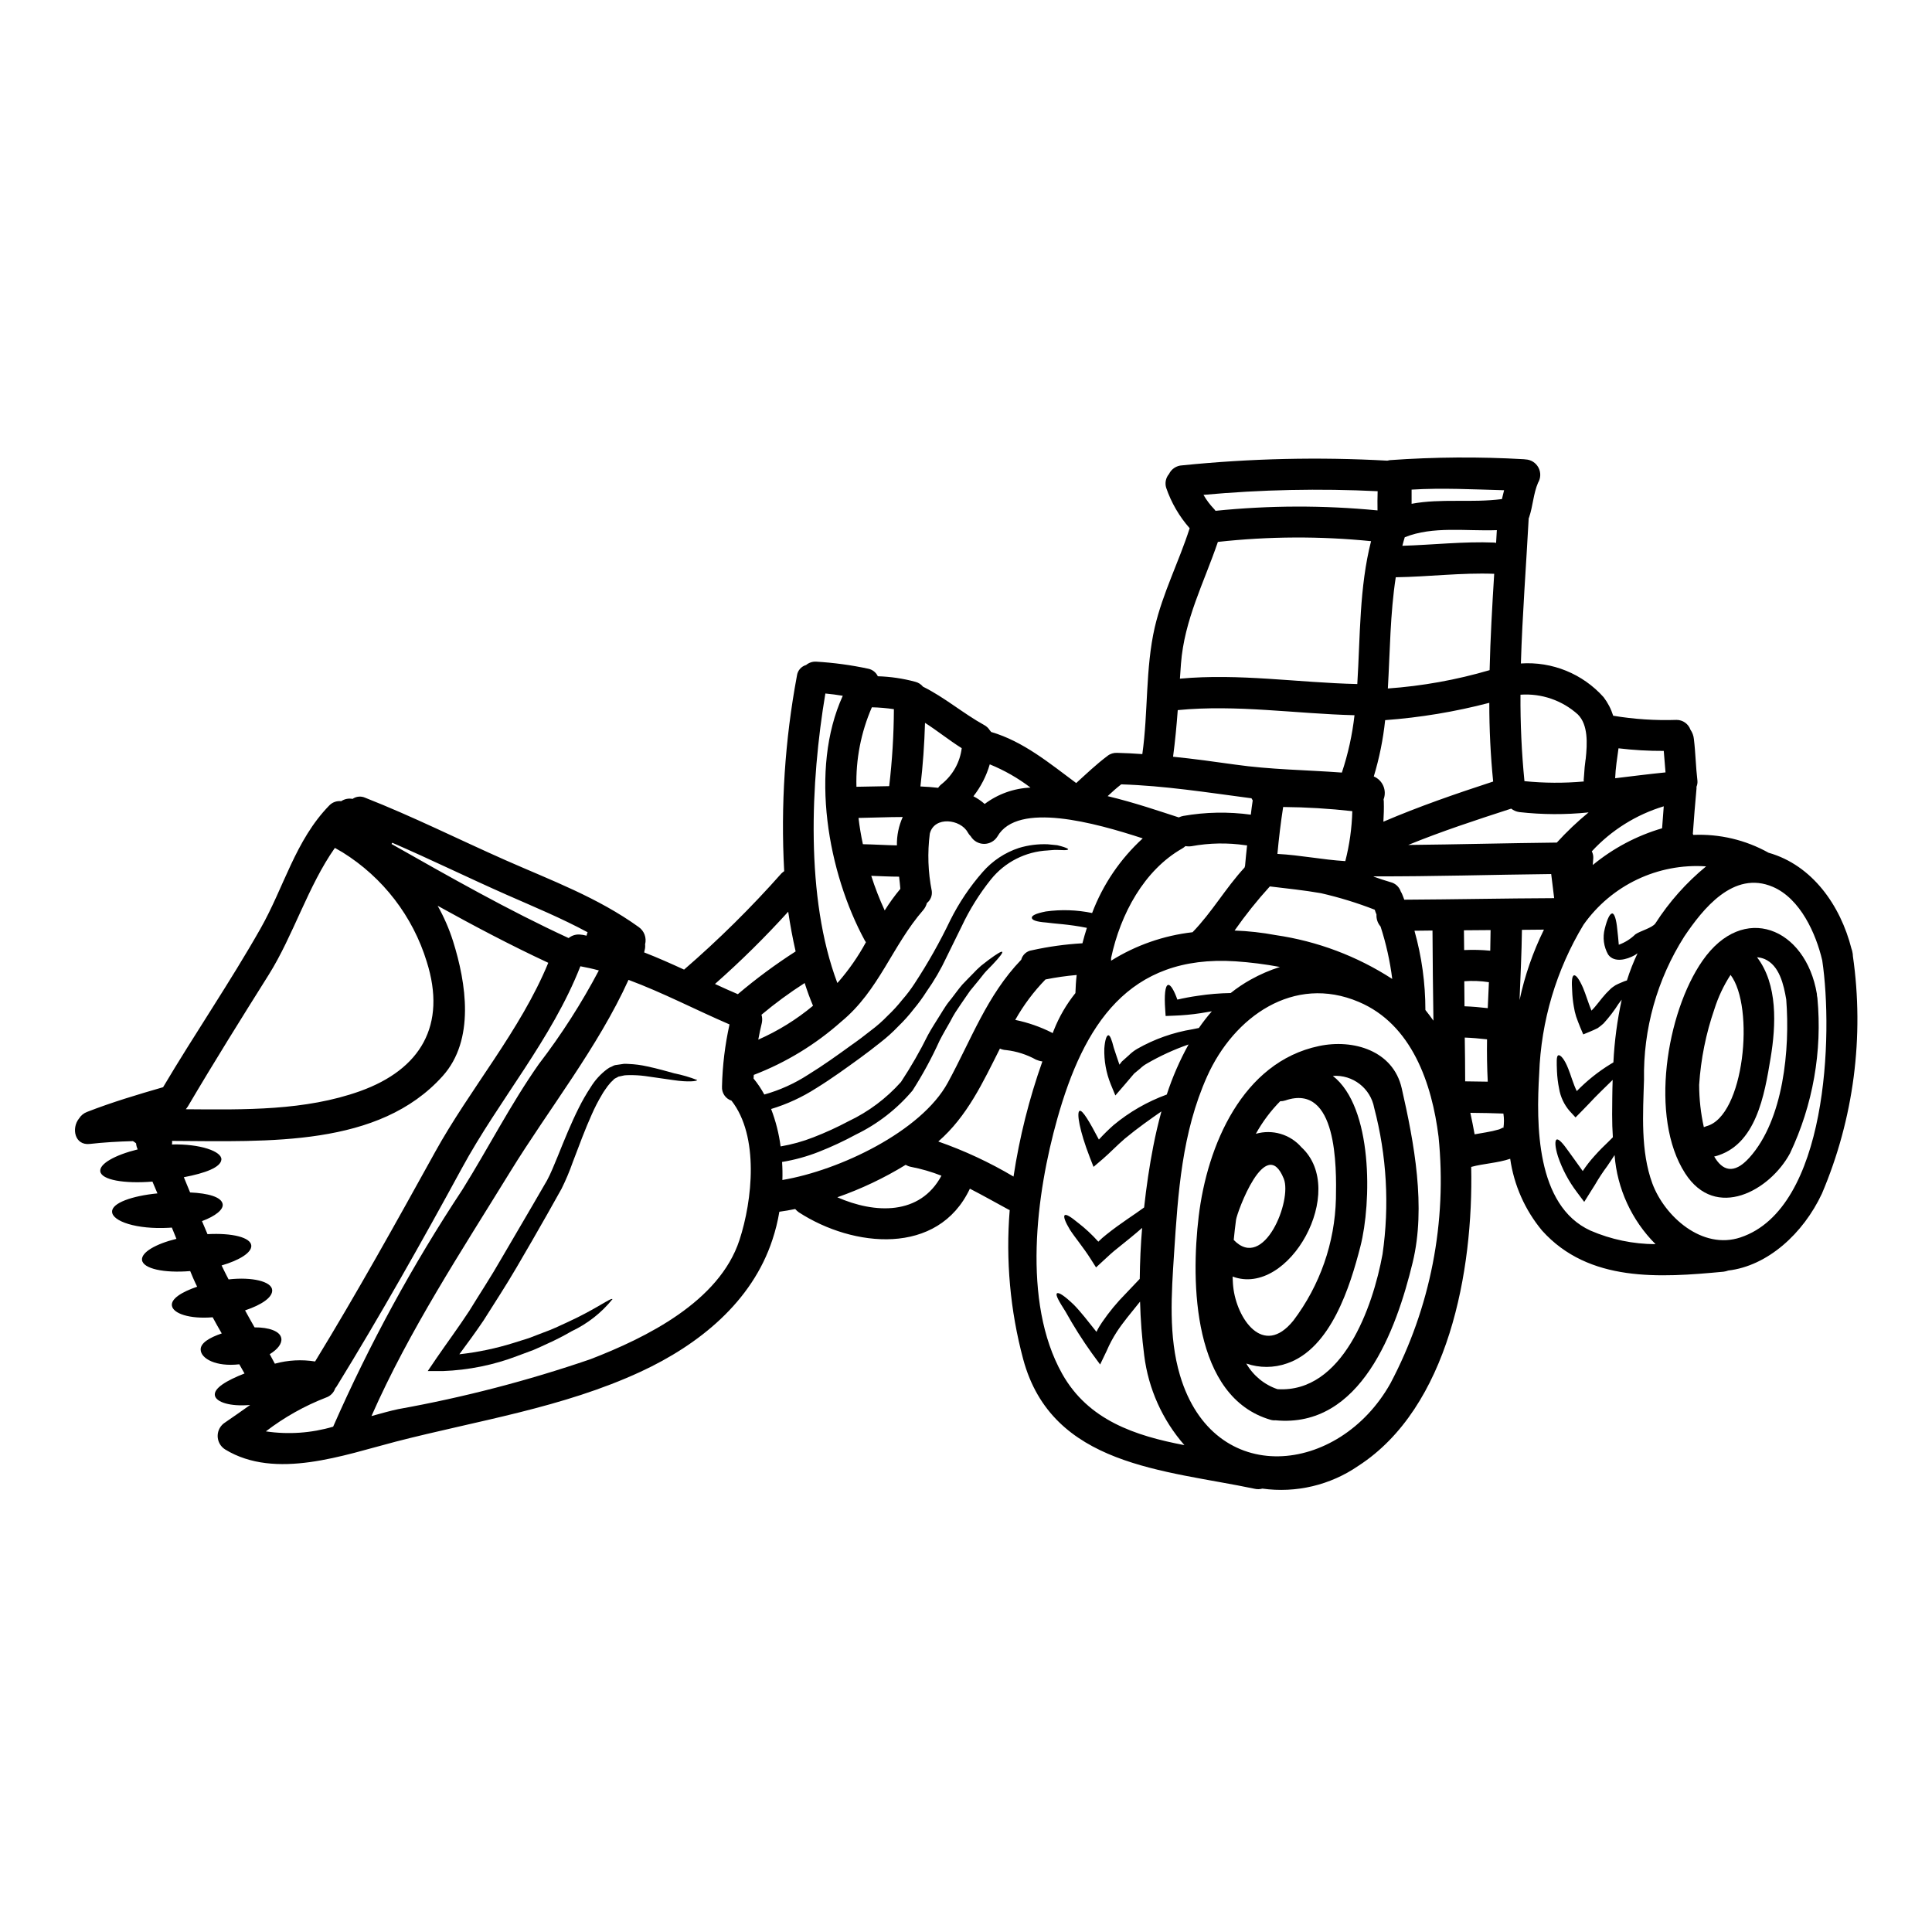 <?xml version="1.0" encoding="UTF-8"?>
<!-- Uploaded to: SVG Repo, www.svgrepo.com, Generator: SVG Repo Mixer Tools -->
<svg fill="#000000" width="800px" height="800px" version="1.1" viewBox="144 144 512 512" xmlns="http://www.w3.org/2000/svg">
 <g>
  <path d="m635.03 397.33c3.074 21.359 0.234 43.156-8.211 63.012-4.945 10.555-14.371 19.152-24.844 20.367v0.004c-0.395 0.145-0.801 0.246-1.219 0.301-16.926 1.602-35.703 2.875-48.086-10.891-4.527-5.441-7.453-12.031-8.453-19.035-3.316 1.133-7.133 1.27-10.309 2.152h-0.027c0.605 27.551-6 63.762-29.914 79.234-7.426 5.113-16.496 7.262-25.426 6.023-0.648 0.184-1.336 0.203-1.992 0.055-23.93-5.031-53.777-5.969-61.402-34.379-3.441-12.863-4.648-26.223-3.566-39.492-0.086-0.051-0.18-0.086-0.273-0.109-3.43-1.852-6.824-3.785-10.281-5.555-8.453 17.91-30.926 15.613-45.352 6.246-0.344-0.25-0.66-0.539-0.941-0.859-1.41 0.305-2.816 0.523-4.199 0.719v0.004c-0.414 2.5-1.023 4.969-1.824 7.375-5.414 16.555-19.539 27.887-34.961 35.031-20.617 9.535-42.973 12.879-64.805 18.5-13.777 3.562-31.922 10.234-45.266 2.098h0.004c-1.246-0.77-2.004-2.129-2.004-3.594 0-1.461 0.758-2.82 2.004-3.59 2.234-1.523 4.422-3.07 6.606-4.617-5.305 0.469-8.98-0.742-9.34-2.488-0.395-1.934 3.121-4.008 7.848-5.856-0.445-0.789-0.914-1.605-1.383-2.434-6.219 0.715-10.117-1.52-10.234-3.812-0.137-1.828 2.406-3.289 5.582-4.367-0.832-1.41-1.629-2.848-2.406-4.281-6.082 0.5-10.5-0.969-10.805-3.094-0.246-1.828 2.625-3.621 6.691-5.004-0.359-0.746-0.719-1.492-1.051-2.266-0.277-0.633-0.523-1.242-0.789-1.879-6.965 0.578-12.492-0.637-12.77-2.934-0.219-2.016 3.59-4.254 9.121-5.609-0.418-0.996-0.789-1.969-1.215-2.984-0.277 0.027-0.555 0.055-0.832 0.055-8.48 0.469-14.957-1.711-15.004-4.254-0.082-2.32 5.305-4.203 12.02-4.863-0.441-1.023-0.887-2.102-1.328-3.125-7.477 0.609-13.516-0.441-13.82-2.707-0.277-1.988 3.84-4.328 9.922-5.828l0.008-0.004c-0.016 0-0.027-0.012-0.027-0.027-0.234-0.496-0.375-1.031-0.418-1.574-0.258-0.223-0.535-0.418-0.828-0.586-3.981 0.109-7.793 0.332-11.414 0.746-4.035 0.469-4.949-4.176-2.875-6.742l0.004 0.004c0.492-0.801 1.242-1.414 2.125-1.746 6.582-2.57 13.352-4.586 20.148-6.551 8.371-14.121 17.711-27.746 25.812-42.031 6.219-10.945 9.23-23.379 18.184-32.586 0.816-0.883 2.008-1.32 3.203-1.18 0.887-0.594 1.969-0.812 3.016-0.609 0.984-0.684 2.25-0.797 3.34-0.305 12.66 4.977 24.762 11.051 37.199 16.555 12.203 5.387 24.375 9.863 35.289 17.711l0.004 0.004c1.465 1.027 2.137 2.856 1.688 4.59 0.059 0.496 0.023 1.004-0.109 1.488-0.066 0.211-0.113 0.422-0.141 0.641 3.566 1.383 7.086 2.957 10.586 4.559v-0.004c9.148-7.914 17.762-16.426 25.785-25.48 0.234-0.219 0.48-0.422 0.742-0.605-0.949-17.336 0.184-34.723 3.375-51.789 0.164-1.352 1.121-2.473 2.434-2.848 0.73-0.613 1.668-0.93 2.625-0.887 4.664 0.27 9.301 0.898 13.871 1.879 1.102 0.234 2.031 0.973 2.512 1.992 3.356 0.098 6.684 0.59 9.926 1.465 0.801 0.203 1.516 0.656 2.043 1.297 5.75 2.848 10.586 7.051 16.223 10.172 0.613 0.328 1.129 0.812 1.492 1.41 0.125 0.121 0.238 0.262 0.328 0.414 8.57 2.516 15.477 8.293 22.555 13.543 2.707-2.461 5.332-4.977 8.289-7.188 0-0.016 0.012-0.027 0.027-0.027 0.719-0.555 1.609-0.832 2.516-0.789 2.238 0.055 4.453 0.164 6.691 0.332 1.574-11.113 0.789-22.637 3.289-33.578 2.156-9.203 6.383-17.32 9.258-26.281-2.762-3.129-4.875-6.773-6.227-10.723-0.387-1.262-0.105-2.637 0.75-3.644 0.648-1.348 1.988-2.231 3.481-2.293 18.059-1.836 36.234-2.254 54.359-1.246 0.227-0.059 0.457-0.105 0.691-0.137 11.801-0.844 23.645-0.926 35.457-0.246 0.195 0 0.363 0.055 0.527 0.055 1.434 0.074 2.719 0.895 3.394 2.164 0.672 1.266 0.633 2.793-0.109 4.023-1.242 2.879-1.355 6.191-2.363 9.148v-0.004c-0.043 0.094-0.078 0.188-0.113 0.281-0.688 12.824-1.684 25.645-2.07 38.465 8.293-0.562 16.379 2.734 21.918 8.93 1.129 1.477 1.988 3.141 2.543 4.918 5.551 0.926 11.176 1.293 16.801 1.105 1.652 0 3.125 1.043 3.676 2.598 0.512 0.742 0.824 1.598 0.91 2.488 0.445 3.676 0.5 7.379 0.941 11.051v0.004c0.043 0.535-0.039 1.074-0.25 1.574 0.016 0.164 0.016 0.328 0 0.496-0.363 3.981-0.691 7.957-0.969 11.965 0.051 0.094 0.086 0.195 0.113 0.301 6.961-0.305 13.871 1.328 19.953 4.727 11.602 3.289 19.066 13.984 21.969 25.426 0.117 0.293 0.203 0.598 0.25 0.906 0.082 0.336 0.125 0.676 0.129 1.016zm-29.766 74.59c23.078-7.684 24.57-53.863 21.648-73.402-1.656-7.086-5.801-16.359-13.07-19.484-10.473-4.504-18.625 5.945-23.488 13.152l-0.004 0.008c-7.199 11.328-10.91 24.523-10.668 37.945-0.277 8.949-0.941 18.957 2.211 27.496 3.25 8.734 13.199 17.684 23.371 14.289zm-9.121-98.328v0.004c-12.793-0.879-25.113 4.992-32.5 15.473-7.215 11.949-11.258 25.543-11.742 39.492-0.789 13.242-0.914 34.934 13.594 41.562 5.445 2.356 11.312 3.578 17.242 3.594-6.32-6.324-10.172-14.699-10.859-23.613-0.578 0.914-1.215 1.852-1.906 2.875l0.004-0.004c-1.191 1.605-2.293 3.273-3.293 5.004-0.332 0.496-0.637 0.996-0.941 1.492l-1.906 3.043-1.969-2.625h0.004c-2.168-2.859-3.859-6.047-5.004-9.449-0.789-2.543-0.855-4.199-0.332-4.449 0.523-0.246 1.656 0.996 3.148 3.121 1.047 1.383 2.289 3.234 3.754 5.223l0.004 0.004c0.945-1.426 1.996-2.773 3.148-4.035 1.328-1.492 2.543-2.68 3.621-3.703 0.441-0.469 0.828-0.855 1.215-1.215-0.137-1.969-0.191-4.008-0.191-6.023 0.027-3.016 0.027-6.082 0.137-9.176-1.883 1.879-4.176 4.008-6.41 6.438-0.555 0.578-1.105 1.129-1.633 1.684l-1.793 1.824-1.574-1.711h-0.004c-1.461-1.695-2.426-3.762-2.789-5.973-0.305-1.5-0.488-3.023-0.555-4.555-0.082-2.363-0.191-4.035 0.359-4.227 0.551-0.191 1.633 0.992 2.629 3.543 0.688 1.66 1.301 4.008 2.262 5.945v-0.004c2.691-2.766 5.719-5.18 9.008-7.188 0.246-0.164 0.473-0.277 0.691-0.414h0.004c0.273-5.598 1.012-11.16 2.207-16.637-0.027 0.027-0.027 0.055-0.055 0.082-0.246 0.336-0.496 0.637-0.742 0.969h-0.004c-1.176 1.863-2.519 3.621-4.004 5.25-0.488 0.449-1.004 0.867-1.547 1.242-0.609 0.332-1.301 0.605-1.938 0.887l-1.906 0.789-0.789-1.852c-0.395-0.996-0.789-1.969-1.105-2.902l0.004 0.004c-0.27-0.859-0.473-1.738-0.609-2.629-0.246-1.387-0.395-2.793-0.441-4.203-0.164-2.363-0.082-3.898 0.473-4.062s1.438 1.078 2.406 3.289c0.715 1.684 1.355 3.898 2.234 6.051 1.27-1.215 2.461-3.039 3.898-4.586 0.418-0.414 0.789-0.789 1.18-1.18 0.395-0.395 0.887-0.664 1.301-0.969 1.051-0.551 1.629-0.715 2.363-1.051 0.246-0.082 0.441-0.137 0.664-0.219h-0.004c0.77-2.457 1.711-4.859 2.816-7.184-0.246 0.164-0.473 0.332-0.746 0.496-2.07 1.16-5.414 2.102-7.047-0.164-1.188-2.09-1.504-4.559-0.887-6.883 0.637-2.57 1.328-3.938 1.938-4.008 0.609-0.07 1.129 1.656 1.355 4.117 0.164 1.41 0.305 2.754 0.414 4.172l-0.004 0.004c1.648-0.594 3.144-1.535 4.394-2.758 1.242-0.887 4.508-1.711 5.305-2.902v0.004c3.668-5.715 8.207-10.816 13.453-15.121zm-10.762-24.898c-0.164-1.91-0.332-3.812-0.469-5.695h0.004c-4.012 0.02-8.016-0.211-11.996-0.688-0.359 2.652-0.789 5.277-0.887 7.93 4.434-0.527 8.883-1.105 13.348-1.547zm-0.91 14.812c0.137-1.934 0.277-3.898 0.441-5.828h0.004c-7.309 2.207-13.891 6.328-19.07 11.938 0.281 0.543 0.418 1.152 0.391 1.766-0.055 0.637-0.109 1.242-0.137 1.855 5.398-4.449 11.641-7.762 18.355-9.73zm-20.258-18.238c0.469-4.328 0.664-9.176-2.047-11.91h0.004c-4.148-3.754-9.648-5.648-15.227-5.254-0.051 7.652 0.301 15.297 1.051 22.91 5.227 0.527 10.492 0.555 15.727 0.086 0-0.141-0.027-0.281-0.027-0.445 0.027-0.414 0.055-0.883 0.109-1.328 0.066-1.352 0.199-2.707 0.391-4.059zm-7.656 22.043 0.004-0.004c2.613-2.871 5.43-5.547 8.43-8.012-6.102 0.633-12.258 0.605-18.355-0.082-0.785-0.109-1.527-0.426-2.152-0.914-0.082 0-0.109 0.055-0.191 0.055-9.121 2.957-18.238 5.945-27.109 9.566 13.098-0.133 26.23-0.488 39.359-0.629zm-0.688 14.73c-0.223-2.152-0.555-4.281-0.789-6.41-15.668 0.168-31.34 0.664-47.035 0.609v0.082c1.465 0.523 2.957 1.023 4.477 1.465v-0.004c1.277 0.316 2.297 1.266 2.711 2.512 0.168 0.262 0.309 0.539 0.414 0.832 0.191 0.441 0.332 0.855 0.496 1.301 13.203-0.074 26.441-0.352 39.719-0.406zm-2.68 8.32c-1.969 0-3.938 0.027-5.859 0.055-0.082 6.219-0.395 12.406-0.633 18.625v-0.004c1.375-6.477 3.547-12.758 6.473-18.695zm-11.168-114.08c0.191-0.789 0.395-1.574 0.578-2.363-8.18-0.219-16.359-0.664-24.512-0.164v3.758c7.859-1.469 15.848-0.199 23.918-1.25zm0.395 166.67v-0.004c0.195-1.273 0.195-2.57 0-3.844-2.434-0.109-5.938-0.164-8.762-0.191 0.418 1.91 0.789 3.812 1.133 5.695 1.023-0.164 2.047-0.336 3.043-0.527 1.176-0.195 2.34-0.457 3.481-0.789 0.723-0.273 1.078-0.637 1.078-0.359zm-1.934-155.08c0.055-1.133 0.137-2.238 0.191-3.375-8.18 0.305-16.926-1.133-24.402 1.883-0.219 0.742-0.441 1.492-0.633 2.262 8.125-0.246 16.219-1.18 24.344-0.855zm-1.438 102.61c-2.363 0.027-4.754 0.027-7.086 0.055 0 1.766 0.027 3.512 0.055 5.25l0.004-0.008c2.305-0.109 4.617-0.055 6.914 0.168 0.035-1.824 0.062-3.648 0.09-5.473zm-0.281-68.879c0.195-8.512 0.691-17.023 1.215-25.535-8.73-0.332-17.383 0.789-26.086 0.914-1.492 9.645-1.52 19.621-2.098 29.488l0.004-0.012c9.129-0.648 18.16-2.277 26.941-4.852zm0.941 29.52c-0.691-6.938-1.031-13.891-1.023-20.859l0.004-0.008c-9.043 2.367-18.285 3.902-27.605 4.59-0.531 5.059-1.539 10.055-3.012 14.922 2.363 0.996 3.512 3.684 2.598 6.078 0.031 0.191 0.051 0.387 0.055 0.582 0.055 1.766 0 3.562-0.109 5.332 9.477-4.059 19.234-7.422 29.07-10.637zm-1.434 60.051c0.109-2.293 0.191-4.59 0.305-6.879-2.156-0.336-4.348-0.418-6.523-0.254 0.027 2.211 0.027 4.426 0.055 6.637 2.074 0.082 4.117 0.25 6.164 0.496zm0 19.484c-0.191-3.731-0.246-7.477-0.191-11.223-1.969-0.219-3.938-0.395-5.902-0.469 0.055 3.867 0.109 7.738 0.109 11.605zm-25.785 79.941c10.605-20.059 15.039-42.805 12.742-65.379-1.738-13.957-7.019-29.738-21.141-35.703-17.219-7.324-33.082 3.898-40.184 19.73-6.691 14.922-7.711 30.844-8.762 46.926-0.691 10.629-1.52 21.973 1.574 32.336 8.957 30.035 42.148 26.418 55.77 2.09zm11.387-96.121c-0.109-7.957-0.219-15.918-0.246-23.875-1.602 0.027-3.18 0.055-4.781 0.055 1.926 6.832 2.898 13.898 2.898 21 0.75 0.934 1.449 1.867 2.129 2.832zm-10.914-11.043c-0.59-4.719-1.629-9.375-3.098-13.902-0.766-0.871-1.152-2.016-1.078-3.176-0.164-0.418-0.332-0.832-0.469-1.27-4.633-1.809-9.398-3.269-14.246-4.379-4.481-0.789-9.008-1.242-13.543-1.793h-0.004c-3.359 3.691-6.481 7.598-9.34 11.688 3.668 0.137 7.316 0.543 10.922 1.219 11 1.605 21.527 5.566 30.855 11.613zm-3.902-124.17c-0.027-1.684-0.027-3.402 0.031-5.086h0.004c-15.391-0.754-30.812-0.434-46.156 0.969 0.777 1.352 1.715 2.606 2.793 3.731 0.148 0.152 0.281 0.316 0.395 0.496 14.273-1.457 28.656-1.496 42.938-0.109zm-5.359 46.016c0.789-12.688 0.527-25.648 3.648-37.863-13.5-1.359-27.105-1.293-40.594 0.195-3.676 10.805-8.898 20.613-9.785 32.305-0.109 1.301-0.191 2.629-0.277 3.938 15.699-1.453 31.258 1.062 47.008 1.426zm-3.176 46.926c1.113-4.328 1.734-8.77 1.852-13.238-6.086-0.684-12.199-1.051-18.324-1.105-0.637 4.117-1.141 8.262-1.52 12.434 6.027 0.309 11.969 1.551 17.992 1.91zm-0.914-23.461v-0.004c1.645-4.934 2.766-10.031 3.348-15.199-15.695-0.395-31.199-2.875-46.84-1.355-0.309 4.117-0.691 8.234-1.242 12.352 5.445 0.555 10.887 1.301 16.359 2.074 9.477 1.355 18.953 1.426 28.375 2.129zm-24.148 54.855c2.461-1.375 5.051-2.492 7.738-3.344-3.894-0.73-7.824-1.23-11.777-1.496-28.438-1.852-40.266 16.996-47.23 41.723-5.555 19.73-9.445 48.473 1.301 67.598 6.906 12.297 19.344 16.414 32.391 18.895l-0.004-0.004c-5.84-6.676-9.547-14.945-10.648-23.746-0.613-4.738-0.98-9.508-1.105-14.285-0.191 0.246-0.359 0.469-0.555 0.688-1.824 2.293-3.898 4.699-5.609 7.324-1.035 1.598-1.934 3.281-2.68 5.031l-1.738 3.621-2.129-2.902h-0.004c-2.547-3.555-4.891-7.258-7.016-11.082-1.742-2.734-2.754-4.477-2.293-4.863 0.461-0.391 2.074 0.719 4.477 3.016 1.797 1.824 3.785 4.394 6 7.184l-0.004-0.004c0.426-0.887 0.926-1.734 1.488-2.543 1.859-2.719 3.957-5.262 6.277-7.598 1.383-1.438 2.598-2.707 3.703-3.898 0.055-4.504 0.246-9.055 0.633-13.512-1.969 1.738-4.227 3.543-6.523 5.387-1.355 1.051-2.488 2.129-3.562 3.121l-2.129 1.969-1.438-2.266c-1.883-2.984-4.09-5.582-5.473-7.711-1.27-2.098-1.797-3.543-1.383-3.867 0.418-0.328 1.684 0.5 3.562 2.047l0.004-0.004c1.926 1.496 3.711 3.16 5.336 4.977 0.668-0.672 1.379-1.297 2.129-1.883 3.898-3.121 7.477-5.305 10.004-7.184 0.605-5.559 1.41-11.02 2.434-16.25 0.578-2.984 1.301-6.082 2.152-9.203-2.789 1.938-6.219 4.328-9.699 7.215-2.129 1.824-3.938 3.758-5.805 5.359l-2.488 2.125-0.992-2.543c-2.734-7.047-3.543-11.91-2.707-12.297 0.742-0.359 2.652 2.902 5.117 7.602v0.004c1.219-1.34 2.512-2.613 3.867-3.816 4.207-3.5 8.984-6.25 14.125-8.121 1.496-4.598 3.434-9.043 5.777-13.27-3.848 1.336-7.562 3.039-11.086 5.086-0.633 0.355-1.215 0.793-1.738 1.297-0.523 0.445-1.078 0.887-1.602 1.328-0.887 1.023-1.742 2.019-2.543 2.988l-2.434 2.816-1.242-3.016c-1.203-2.992-1.777-6.199-1.684-9.422 0.164-2.211 0.578-3.453 1.047-3.512 0.469-0.059 0.941 1.242 1.469 3.344 0.414 1.18 0.883 2.754 1.492 4.449 0.219-0.277 0.414-0.551 0.633-0.828 0.637-0.555 1.27-1.133 1.91-1.711h-0.004c0.641-0.625 1.355-1.176 2.125-1.633 4.57-2.609 9.57-4.379 14.762-5.223 0.578-0.137 1.133-0.219 1.629-0.332 1.059-1.535 2.203-3.012 3.43-4.418-0.941 0.164-1.938 0.332-2.961 0.496-2.359 0.359-4.742 0.582-7.129 0.66l-2.156 0.086-0.109-1.688c-0.277-3.812-0.027-6.41 0.789-6.551 0.633-0.109 1.547 1.41 2.434 3.898 1.684-0.395 3.508-0.742 5.512-1.023h-0.004c2.852-0.434 5.734-0.672 8.617-0.715 1.672-1.336 3.453-2.531 5.32-3.57zm0.523-47.48-0.332-0.578c-0.172-0.035-0.352-0.055-0.527-0.059-11.328-1.492-22.551-3.262-33.992-3.621-1.242 0.969-2.434 2.019-3.594 3.125 7.269 1.738 14.039 4.09 18.766 5.609 0.027 0 0.055 0.027 0.082 0.027h0.004c0.375-0.18 0.77-0.312 1.18-0.391 5.918-1.039 11.957-1.148 17.91-0.336 0.145-1.262 0.309-2.508 0.504-3.777zm-1.492 11.914c-0.121 0.004-0.242-0.004-0.359-0.027-4.773-0.707-9.629-0.625-14.375 0.246-0.531 0.074-1.07 0.066-1.602-0.027-0.262 0.238-0.547 0.453-0.852 0.633-10.074 5.723-16.371 17.332-18.852 29.023v0.715c6.543-4.094 13.918-6.672 21.586-7.547 5.141-5.277 8.785-11.746 13.777-17.133 0.027-0.152 0.074-0.301 0.137-0.441 0.152-1.82 0.344-3.621 0.539-5.441zm-41.07 17.93c2.856-7.555 7.453-14.332 13.414-19.785-12.625-4.117-33.133-9.84-38.496-0.523h0.004c-0.758 1.238-2.102 1.988-3.551 1.984-1.449-0.008-2.789-0.77-3.535-2.012-0.305-0.305-0.57-0.648-0.785-1.023-1.91-3.543-8.871-4.394-10.059 0.305h-0.004c-0.652 5.07-0.477 10.215 0.523 15.227 0.156 1.215-0.336 2.422-1.297 3.176-0.172 0.672-0.492 1.297-0.938 1.828-8.293 9.531-11.719 21.332-21.75 29.598-6.816 6.066-14.672 10.852-23.188 14.121-0.027 0.305-0.027 0.633-0.055 0.965 1.082 1.316 2.035 2.734 2.844 4.234 4.102-1.148 8.004-2.91 11.582-5.227 4.09-2.516 7.848-5.223 11.469-7.848 1.879-1.301 3.566-2.602 5.168-3.867 1.598-1.188 3.094-2.504 4.473-3.938 1.391-1.312 2.684-2.727 3.871-4.227 1.191-1.355 2.281-2.797 3.262-4.309 3.519-5.367 6.676-10.961 9.449-16.75 2.301-4.617 5.188-8.918 8.594-12.797 2.57-2.953 5.894-5.16 9.617-6.383 2.469-0.746 5.047-1.074 7.629-0.969 0.969 0.109 1.824 0.195 2.516 0.25 0.719 0.164 1.27 0.332 1.711 0.469 0.859 0.305 1.242 0.496 1.18 0.633-0.062 0.137-0.469 0.223-1.355 0.195-0.414 0-0.969-0.027-1.656-0.055-0.688-0.027-1.465 0.082-2.363 0.137l0.004 0.004c-5.898 0.285-11.395 3.082-15.094 7.684-3.055 3.816-5.652 7.981-7.738 12.406-1.242 2.57-2.598 5.305-4.035 8.207h0.004c-1.496 3.195-3.269 6.246-5.309 9.125-1.027 1.621-2.16 3.168-3.394 4.641-1.242 1.609-2.602 3.125-4.066 4.535-1.48 1.555-3.078 2.996-4.777 4.309-1.742 1.383-3.512 2.754-5.277 4.035-3.621 2.625-7.434 5.414-11.719 8.07v-0.004c-3.707 2.383-7.727 4.238-11.941 5.512 1.227 3.195 2.07 6.523 2.516 9.918 2.961-0.504 5.859-1.309 8.656-2.402 3.207-1.242 6.336-2.672 9.367-4.285 5.273-2.5 9.992-6.035 13.875-10.391 2.644-4 5.035-8.164 7.16-12.465 1.047-1.934 2.207-3.644 3.203-5.277 0.496-0.828 0.996-1.602 1.492-2.363 0.496-0.758 1.051-1.414 1.574-2.074 1.023-1.328 1.91-2.57 2.82-3.621 0.992-1.023 1.879-1.969 2.707-2.789h0.004c0.711-0.781 1.469-1.52 2.262-2.211 0.746-0.578 1.41-1.105 1.992-1.547 2.363-1.738 3.457-2.363 3.621-2.129 0.164 0.23-0.582 1.27-2.543 3.344-0.473 0.496-1.051 1.078-1.688 1.738-0.637 0.66-1.211 1.492-1.934 2.363-0.719 0.871-1.492 1.828-2.363 2.875-0.789 1.078-1.602 2.363-2.516 3.648-0.441 0.664-0.914 1.355-1.383 2.074s-0.887 1.52-1.328 2.363c-0.914 1.629-1.934 3.312-2.902 5.223l0.008-0.004c-2.059 4.539-4.438 8.922-7.125 13.121-4.129 4.894-9.238 8.867-15.004 11.66-3.184 1.73-6.469 3.262-9.84 4.586-3.137 1.238-6.398 2.137-9.727 2.68 0.109 1.594 0.137 3.188 0.082 4.781 15.141-2.543 36.809-12.879 43.832-25.785 6.215-11.387 10.363-23.133 19.457-32.582 0.355-1.332 1.477-2.324 2.844-2.512 4.406-0.977 8.883-1.594 13.383-1.852 0.359-1.383 0.746-2.754 1.18-4.09-4.949-0.996-8.512-1.078-10.777-1.414-2.625-0.191-3.731-0.633-3.812-1.215-0.082-0.582 0.91-1.156 3.703-1.711h0.004c4.082-0.566 8.234-0.426 12.27 0.41zm-4.422 21.199c0.055-1.574 0.137-3.18 0.332-4.781-2.773 0.242-5.531 0.637-8.266 1.184-3.125 3.211-5.82 6.812-8.016 10.719 3.367 0.691 6.629 1.828 9.703 3.375 0.082 0.027 0.137 0.109 0.219 0.137 0.109-0.246 0.191-0.523 0.305-0.789v0.004c1.406-3.551 3.336-6.867 5.727-9.844zm-8.762 18.129 0.004 0.004c-0.582-0.078-1.148-0.238-1.684-0.473-2.453-1.359-5.148-2.223-7.934-2.539-0.562-0.027-1.117-0.16-1.633-0.395-4.477 8.871-8.621 17.91-16.332 24.625 6.938 2.426 13.613 5.539 19.934 9.289 1.574-10.391 4.137-20.605 7.648-30.508zm-3.148-72.57h0.004c-3.312-2.523-6.941-4.594-10.797-6.164-0.887 3.07-2.359 5.945-4.332 8.461 1.078 0.555 2.078 1.238 2.984 2.043 3.516-2.644 7.746-4.156 12.141-4.34zm-23.391-1.051c2.863-2.356 4.715-5.719 5.168-9.395-3.312-2.074-6.41-4.59-9.727-6.715-0.164 5.637-0.555 11.246-1.215 16.859 1.574 0.055 3.148 0.191 4.699 0.359v-0.004c0.293-0.426 0.656-0.801 1.074-1.105zm-0.191 103.91c-2.629-1.035-5.348-1.828-8.125-2.359-0.484-0.098-0.953-0.277-1.379-0.523-5.711 3.504-11.781 6.383-18.105 8.594 9.961 4.379 21.926 4.848 27.59-5.711zm-10.906-76.023c-0.082-1.023-0.195-2.102-0.332-3.234-2.461 0-4.922-0.137-7.379-0.219v-0.004c0.996 3.133 2.188 6.195 3.566 9.176 1.25-2 2.633-3.91 4.144-5.719zm-0.914-11.523c-0.047-2.59 0.48-5.16 1.547-7.519-3.898 0-7.82 0.191-11.719 0.246 0.277 2.363 0.664 4.684 1.16 6.961 2.992 0.059 6 0.258 9.012 0.312zm-2.043-15.695v-0.004c0.801-6.769 1.215-13.578 1.246-20.395-1.934-0.293-3.883-0.457-5.836-0.5-2.891 6.637-4.285 13.824-4.09 21.062zm-6.164 41.355c-0.082-0.137-0.191-0.277-0.277-0.414-9.73-17.855-14.789-45.324-5.859-64.891-1.52-0.246-3.066-0.469-4.613-0.605-3.938 23.406-5.336 54.164 3.176 76.719 0.109-0.137 0.246-0.246 0.332-0.359v0.004c2.785-3.215 5.215-6.719 7.242-10.453zm-14.023 16.84c-0.832-1.969-1.547-3.938-2.211-6.023-3.988 2.555-7.812 5.359-11.441 8.402 0.211 0.707 0.242 1.461 0.086 2.184-0.363 1.465-0.664 2.957-0.941 4.422v-0.004c5.231-2.301 10.117-5.324 14.508-8.98zm-4.606-14.398c-0.789-3.453-1.438-6.961-1.969-10.527-6.106 6.738-12.586 13.133-19.402 19.152 1.988 0.941 4.008 1.824 6.055 2.707 4.848-4.113 9.965-7.898 15.316-11.332zm-14.895 76.523c3.457-10.555 5.277-27.551-2.102-36.977v0.004c-1.59-0.523-2.625-2.059-2.516-3.734 0.125-5.539 0.793-11.059 1.992-16.469-8.98-3.867-17.66-8.426-26.766-11.809-8.07 17.797-21.141 34.27-31.312 50.793-13.016 21.172-26.766 42.035-36.809 64.805 2.516-0.688 4.918-1.383 7.156-1.852v0.004c17.262-3.106 34.262-7.519 50.852-13.211 14.801-5.715 34.172-15.266 39.504-31.555zm-37.254-71.484c-1.602-0.441-3.231-0.789-4.891-1.105-7.598 19.375-21.555 35.375-31.449 53.59-10.582 19.457-21.559 38.91-33.16 57.785-0.113 0.164-0.25 0.309-0.363 0.473v-0.004c-0.387 1.164-1.297 2.074-2.461 2.461-5.703 2.211-11.062 5.227-15.918 8.953 5.965 0.887 12.047 0.461 17.828-1.242 9.617-21.887 21.086-42.914 34.277-62.855 6.856-10.996 12.797-22.66 20.258-33.273h0.004c5.981-7.801 11.289-16.09 15.875-24.781zm-3.258-9.203c0.055-0.312 0.148-0.621 0.277-0.914-6.906-3.727-14.094-6.691-21.477-9.945-10.145-4.481-20.117-9.371-30.289-13.777-0.082 0.109-0.137 0.246-0.191 0.332 15.422 8.734 30.816 17.496 46.926 24.93 0.949-0.777 2.191-1.102 3.398-0.883 0.469 0.016 0.883 0.168 1.355 0.25zm-40.238 57.504c9.395-17.027 22.66-32.309 30.094-50.324-9.977-4.644-19.703-9.785-29.324-15.117h0.004c1.68 2.984 3.051 6.129 4.086 9.395 3.484 11.082 5.859 26.145-2.754 35.734-16.887 18.816-46.051 17.32-71.715 17.188 0.035 0.316 0.023 0.633-0.027 0.941 7.519-0.191 13.266 1.852 13.098 4.008-0.164 2.043-4.227 3.594-9.949 4.672 0.555 1.355 1.105 2.68 1.66 4.035 4.777 0.219 8.234 1.18 8.621 3.039 0.305 1.465-1.879 3.231-5.473 4.559 0.496 1.16 0.969 2.293 1.465 3.457 6.523-0.359 11.469 0.859 11.605 3.043 0.109 1.852-3.121 3.863-7.871 5.25 0.578 1.27 1.242 2.484 1.852 3.699 6.246-0.715 11.387 0.555 11.551 2.793 0.168 1.934-2.754 3.938-7.184 5.414 0.828 1.492 1.656 3.012 2.516 4.504 3.785-0.027 6.769 0.996 7.086 2.875 0.246 1.387-0.938 2.934-3.066 4.231 0.469 0.828 0.914 1.684 1.355 2.516 3.473-0.957 7.109-1.152 10.668-0.586 11.059-18.102 21.449-36.781 31.703-55.324zm-19.797-16.305c16.113-5.777 22.996-17.496 17.688-34.297v-0.004c-3.688-12.039-11.609-22.336-22.301-28.988-0.664-0.395-1.355-0.789-2.047-1.18-7.086 10.059-11.051 23.27-17.492 33.551-7.242 11.523-14.512 23.16-21.418 34.879-0.176 0.293-0.379 0.574-0.609 0.828 15.707 0.129 31.617 0.406 46.18-4.789z"/>
  <path d="m625.63 408.47c1.324 14.129-1.184 28.355-7.266 41.18-5.332 9.891-19.68 17.879-27.777 5.305-9.531-14.762-4.973-42.613 4.59-56.352 10.805-15.559 27.359-8.734 30.309 8.762 0.023 0.156 0.031 0.312 0.027 0.469 0.051 0.211 0.094 0.422 0.117 0.637zm-18.012 42.305c9.055-10.059 10.777-28.828 9.754-41.898-0.66-3.84-1.766-9.055-5.801-10.75h-0.004c-0.617-0.246-1.273-0.395-1.938-0.441 5.512 7.184 5.059 17.934 3.594 26.723-1.602 9.621-3.785 23.223-14.816 26.059h-0.137c2.102 3.656 5.141 4.984 9.348 0.309zm-11.414-8.32c10.059-2.598 12.879-31.613 6.41-40.102-1.832 2.824-3.273 5.883-4.285 9.094-2.238 6.469-3.594 13.211-4.035 20.043 0.008 3.773 0.422 7.531 1.242 11.215 0.223-0.078 0.418-0.16 0.664-0.242z"/>
  <path d="m515.47 432.4c3.316 14.512 6.469 31.453 2.906 46.152-4.328 17.883-13.738 44.023-36.367 41.84l-0.004 0.004c-0.438 0.035-0.875-0.012-1.297-0.141-20.672-6.027-21.145-36.395-19.043-53.887 2.238-18.738 11.551-40.902 31.883-45.156 9.102-1.926 19.66 1.223 21.922 11.188zm-5.082 43.957c1.863-12.934 1.109-26.105-2.211-38.746-0.957-5.207-5.68-8.863-10.961-8.484 10.672 8.316 10.281 33.605 7.297 45.215-2.707 10.527-7.793 27-19.457 30.98v-0.004c-3.484 1.227-7.285 1.238-10.777 0.031 1.836 3.195 4.773 5.613 8.266 6.797 17.258 1.066 25.273-21.707 27.844-35.789zm-12.355-14.672c0.164-8.375 0.395-30.762-13.402-26.059-0.445 0.145-0.91 0.219-1.379 0.219-2.527 2.57-4.695 5.473-6.441 8.625 4.375-1.266 9.086 0.125 12.078 3.562 12.438 11.441-3.289 39.852-18.238 34.27 0.055 0.914 0.055 1.824 0.164 2.707 0.887 8.371 7.93 18.895 15.945 8.953v0.004c7.043-9.32 10.988-20.617 11.273-32.297zm-27.082 10.914c8.016 8.375 15.531-10.555 13.266-16.219-4.805-11.992-12.379 8.926-12.652 10.859-0.227 1.754-0.449 3.551-0.613 5.344z"/>
  <path d="m328.76 430.22c0 0.305-2.289 0.633-6.438 0-2.016-0.281-4.449-0.637-7.32-1.051h-0.004c-1.449-0.195-2.906-0.277-4.367-0.246-0.395 0.027-0.789 0-1.133 0.055l-1.02 0.219-0.527 0.109h-0.027l-0.055 0.027-0.277 0.164c-0.395 0.219-0.887 0.395-1.023 0.664-0.219 0.246-0.441 0.395-0.715 0.688l-0.789 0.941c-0.496 0.715-1.051 1.438-1.52 2.266v0.008c-1.023 1.703-1.934 3.473-2.731 5.297-1.715 3.812-3.289 8.043-5.004 12.57-0.852 2.43-1.852 4.805-2.996 7.109-1.242 2.211-2.516 4.449-3.785 6.742-2.57 4.562-5.305 9.258-8.129 14.094-2.82 4.836-5.902 9.531-8.758 14.066-2.102 3.121-4.285 6.082-6.41 8.953v0.004c4.883-0.539 9.707-1.547 14.398-3.016 1.383-0.441 2.754-0.855 4.035-1.27 1.27-0.496 2.516-0.965 3.676-1.41 2.406-0.855 4.504-1.852 6.438-2.754 7.715-3.527 11.652-6.637 12.043-6.168-2.922 3.617-6.625 6.527-10.832 8.512-2.078 1.207-4.219 2.305-6.41 3.289-1.18 0.551-2.434 1.129-3.731 1.684l-4.09 1.52v0.004c-6.375 2.445-13.105 3.816-19.93 4.059h-3.977l2.363-3.484c2.734-3.981 5.746-8.043 8.625-12.434 2.754-4.508 5.773-9.055 8.566-13.957 2.793-4.785 5.519-9.445 8.184-13.984 1.301-2.262 2.598-4.477 3.867-6.66 1.02-1.852 1.969-4.309 2.875-6.469 1.793-4.449 3.543-8.762 5.512-12.688l-0.004 0.008c0.953-1.926 2.023-3.789 3.207-5.582 1.129-1.848 2.598-3.461 4.328-4.754 0.395-0.309 0.832-0.547 1.301-0.719l0.277-0.137 0.164-0.082 0.027-0.027c0.109-0.027 0.191-0.055 0.219-0.055l0.027-0.027h0.027l0.082-0.027 0.789-0.113c0.496-0.082 0.996-0.164 1.492-0.219v-0.004c0.453-0.02 0.902-0.012 1.355 0.027 1.625 0.066 3.246 0.281 4.836 0.637 2.875 0.605 5.305 1.328 7.242 1.852 2.062 0.414 4.082 1.004 6.043 1.77z"/>
 </g>
</svg>